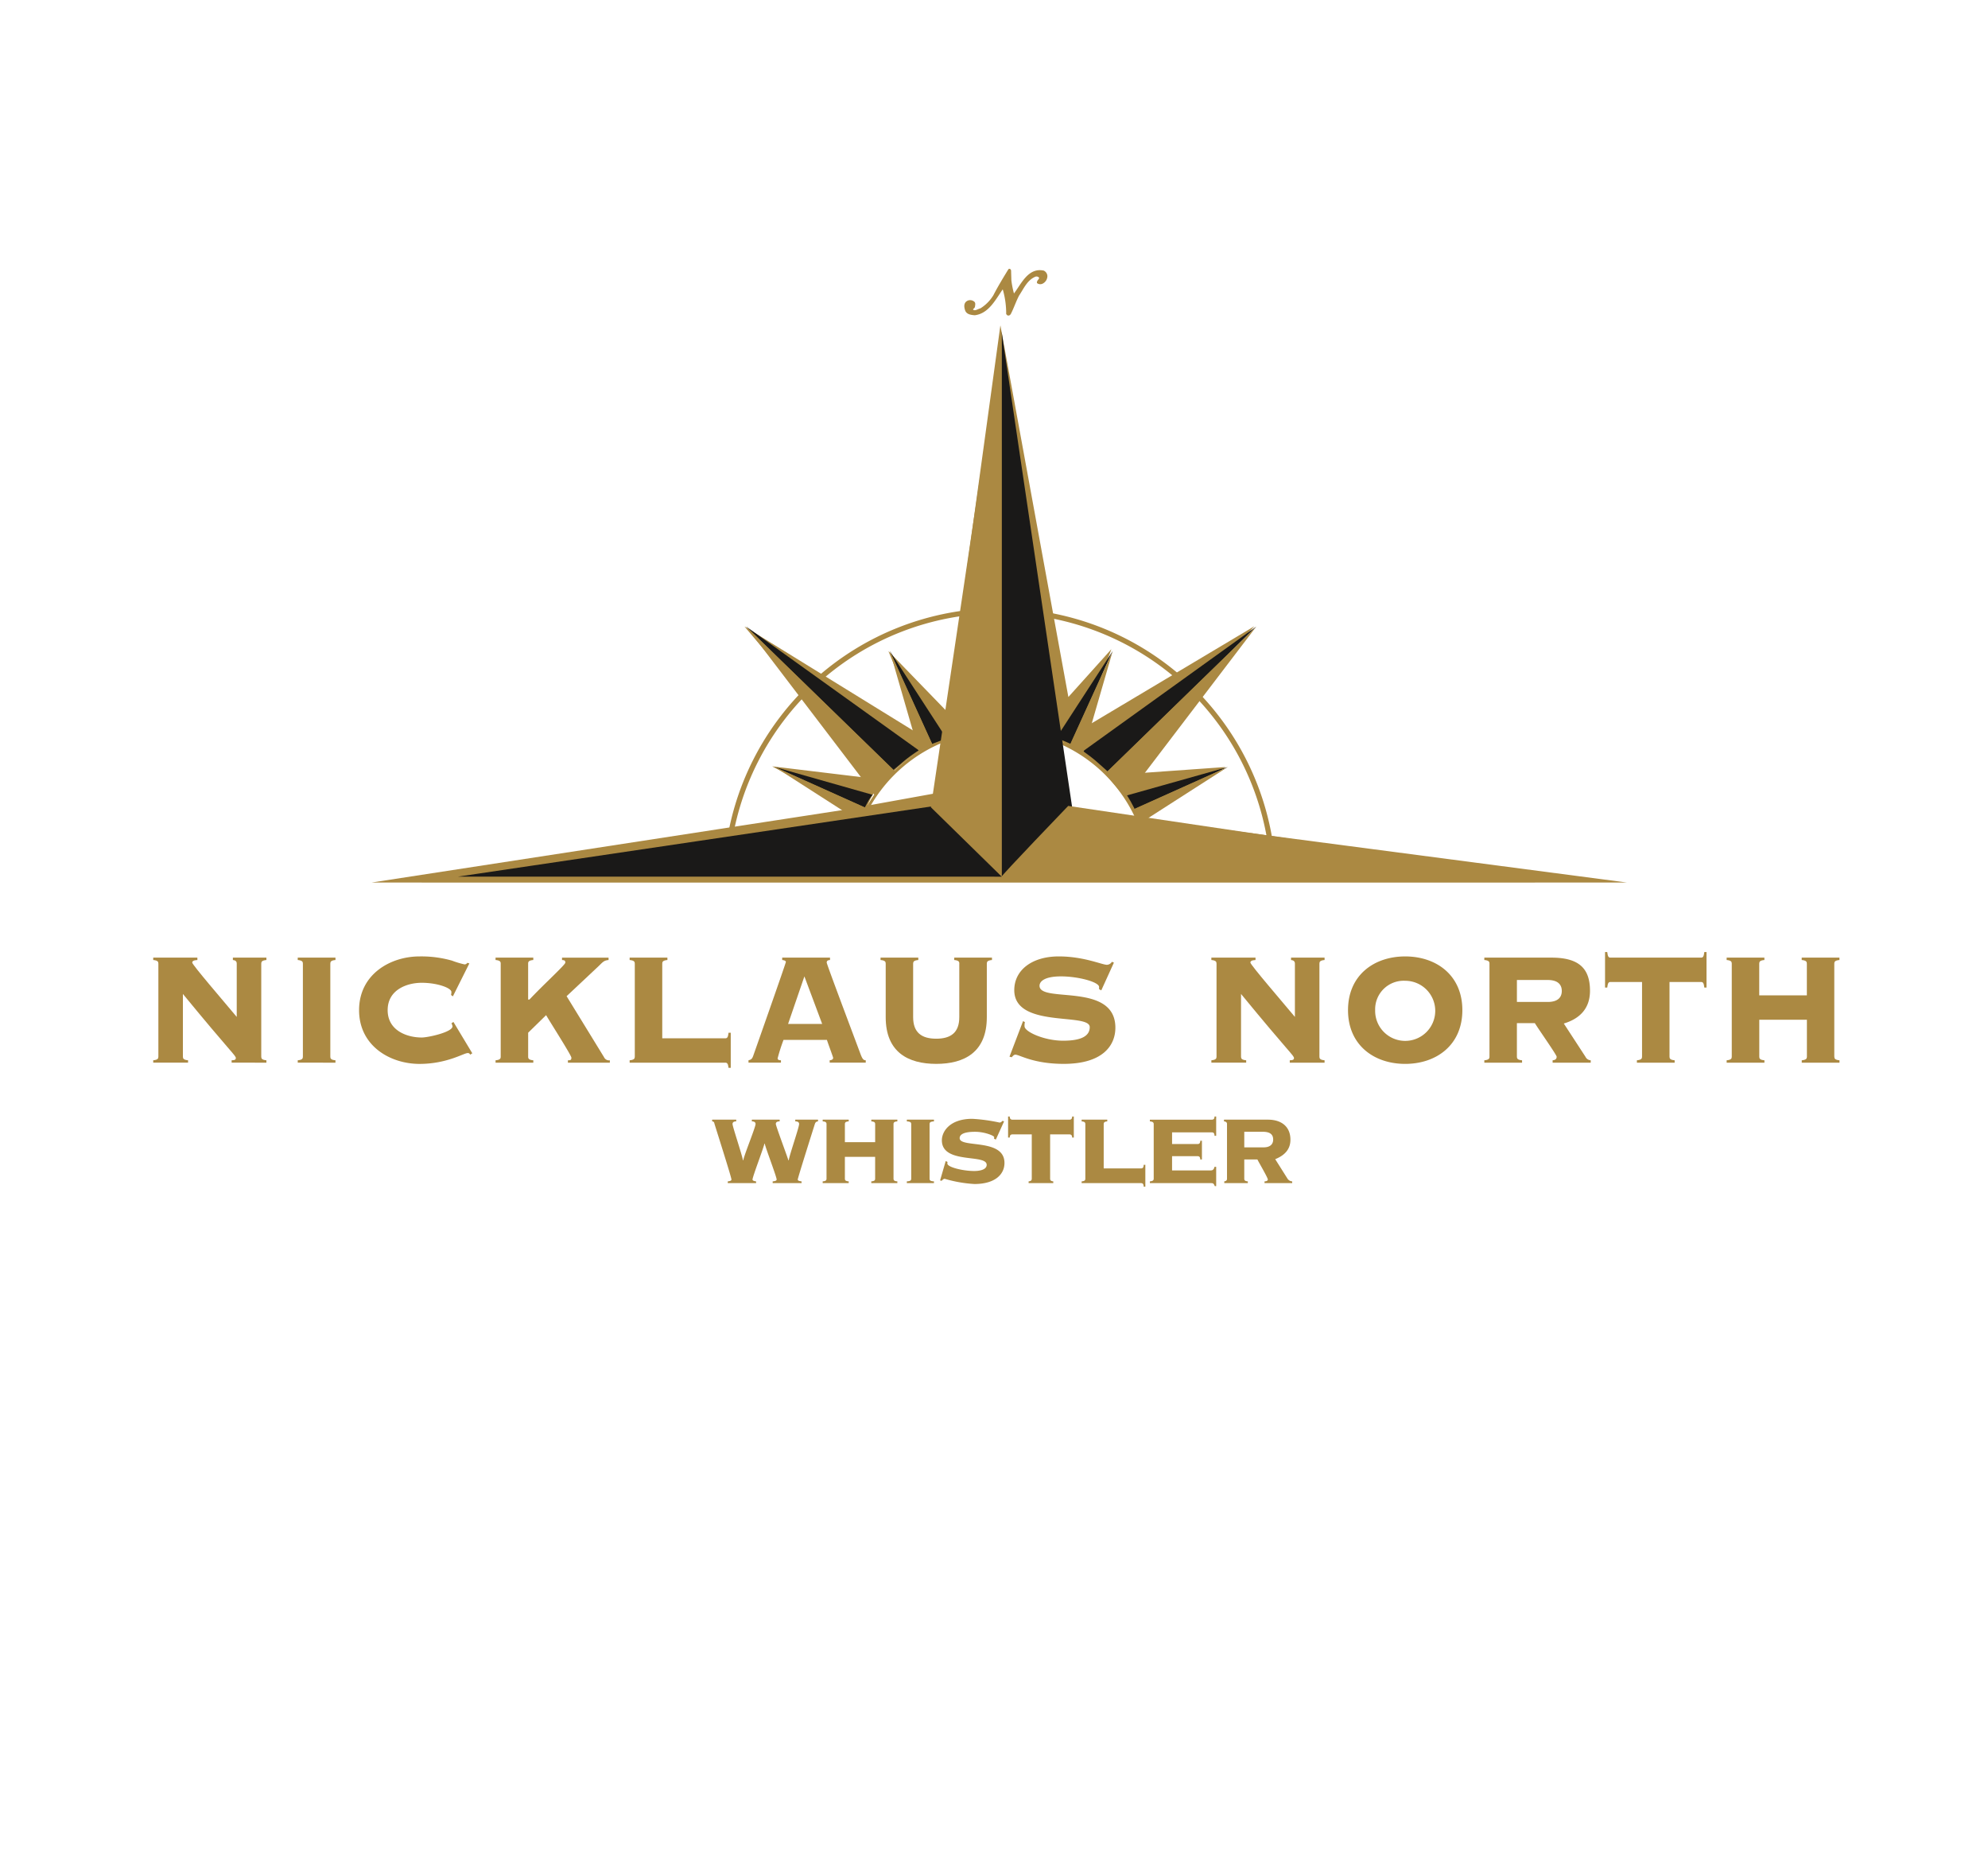 <?xml version="1.0" encoding="UTF-8"?> <svg xmlns="http://www.w3.org/2000/svg" xmlns:xlink="http://www.w3.org/1999/xlink" width="386" height="362" viewBox="0 0 386 362"><defs><clipPath id="clip-NicklausNorth-Logo"><rect width="386" height="362"></rect></clipPath></defs><g id="NicklausNorth-Logo" clip-path="url(#clip-NicklausNorth-Logo)"><g id="Page-1" transform="translate(2.392 28.7)"><g id="Course-Branding---Nicklaus" transform="translate(-47 -38)"><g id="logo-nicklaus" transform="translate(0)"><g id="nn_cmyk" transform="translate(74.359 61.632)"><path id="Fill-1" d="M162.437,102.417l-1.874-13.053c.8-1.671.567-1.1.584-1.092a12.49,12.49,0,0,0,1.493,1.118c.6.34,1.441.7,1.441.7l.026-.1c.377.267,1.676,1.2,2.579,1.964,1.026.875,2.676,2.38,2.777,2.473l-.1.093s1.584,1.807,2.461,2.893,2.017,2.613,2.017,2.613l.069-.09c.138.226.5.806.769,1.282.323.584.851,1.611.864,1.637h0s.407,1.6.638,2.253l-13.744-2.688Zm-13.419,13.049c0-.006-.03-.041-.043-.065l.043.039v.026Zm-24.9-20.191-19.527-2.356,15.42,8.213L26.782,115.477l121.9.009-.009-.011s.015-.015.017-.015l0,.006s-.015.019-.013.019l121.9-.009-95.226-12.5,17.271-9.928-20.839,1.48,26.426-28.809L164.79,85.649l5.656-15.474L162.1,79.456,148.9,7.3,138.575,82.328,127.151,70.539l6.968,16.76L99.208,65.759l24.913,29.516Zm14.216-7.336-1.829,10.173-13.389,2.423c1.168-3.233,3.643-5.387,5.522-7.078,5.453-4.913,9.627-5.493,9.7-5.518Z" transform="translate(15.59 3.528)" fill="#ab8942" fill-rule="evenodd"></path><path id="Fill-2" d="M108.464,2.434a17.613,17.613,0,0,0,.517,2.688l.181.183c1.448-1.837,2.766-5.146,5.714-4.5a1.082,1.082,0,0,1,.595.9,1.517,1.517,0,0,1-.827,1.344.871.871,0,0,1-.9-.052c-.052-.437.595-.618.362-1.086a.812.812,0,0,0-.879-.207c-1.655.7-2.327,2.38-3.232,3.724-.621,1.187-1.034,2.481-1.655,3.67a.431.431,0,0,1-.388.127l-.181-.181a16.961,16.961,0,0,0-.672-4.782l-.181-.179c-1.422,1.988-2.715,4.756-5.4,5.092-.672-.054-1.493-.14-1.732-.855s-.261-1.447.517-1.73a1.089,1.089,0,0,1,.982.181c.284.181.155.592.129.853-.026.284-.517.388-.336.7.465.439,1.086-.078,1.6-.2a7.842,7.842,0,0,0,2.585-2.611c.879-1.706,1.887-3.362,2.9-5.014.129-.131.259.078.259.179l.052,1.758" transform="translate(57.995 -0.455)" fill="#ab8942" fill-rule="evenodd"></path><g id="Group-6" transform="translate(0 0)"><path id="Stroke-3" d="M108.464,2.434a17.613,17.613,0,0,0,.517,2.688l.181.183c1.448-1.837,2.766-5.146,5.714-4.5a1.082,1.082,0,0,1,.595.9,1.517,1.517,0,0,1-.827,1.344.871.871,0,0,1-.9-.052c-.052-.437.595-.618.362-1.086a.812.812,0,0,0-.879-.207c-1.655.7-2.327,2.38-3.232,3.724-.621,1.187-1.034,2.481-1.655,3.67a.431.431,0,0,1-.388.127l-.181-.181a16.961,16.961,0,0,0-.672-4.782l-.181-.179c-1.422,1.988-2.715,4.756-5.4,5.092-.672-.054-1.493-.14-1.732-.855s-.261-1.447.517-1.73a1.089,1.089,0,0,1,.982.181c.284.181.155.592.129.853-.026.284-.517.388-.336.7.465.439,1.086-.078,1.6-.2a7.842,7.842,0,0,0,2.585-2.611c.879-1.706,1.887-3.362,2.9-5.014.129-.131.259.078.259.179l.052,1.758Z" transform="translate(57.995 -0.455)" fill="none" stroke="#ab8942" stroke-width="0.3" fill-rule="evenodd"></path><path id="Fill-5" d="M1,86.051c0-.351-.106-.62-1-.7v-.465H8.573v.465c-.819.039-1,.269-1,.5,0,.426,6.151,7.563,8.642,10.546V86.051c0-.467-.284-.661-.748-.7v-.465h6.509v.465c-.888.08-1,.349-1,.7v18.065c0,.351.108.62,1,.7v.463H15.224v-.463c.64,0,.817-.157.817-.429,0-.5-.888-1.006-10.277-12.446v12.174c0,.351.106.62,1,.7v.463H0v-.463c.89-.08,1-.349,1-.7V86.051" transform="translate(0 48.693)" fill="#ab8942" fill-rule="evenodd"></path></g><path id="Fill-7" d="M17.735,105.28v-.463c.89-.08,1-.349,1-.7V86.051c0-.351-.106-.62-1-.7v-.465h7.326v.465c-.888.08-1,.349-1,.7v18.065c0,.351.108.62,1,.7v.463H17.735" transform="translate(10.324 48.693)" fill="#ab8942" fill-rule="evenodd"></path><path id="Fill-8" d="M43.475,92.493l-.356-.271a2.218,2.218,0,0,0,.071-.582c0-.775-2.738-1.783-5.761-1.783-2.883,0-6.617,1.357-6.617,5.312s3.734,5.312,6.617,5.312c1.243,0,5.975-1.045,5.975-2.169a1.608,1.608,0,0,0-.213-.584l.39-.271,3.665,6.089-.427.271a.435.435,0,0,0-.5-.312c-.713,0-4.02,2.1-9.319,2.1-5.692,0-11.738-3.489-11.738-10.432S31.311,84.739,37,84.739a21.8,21.8,0,0,1,6.294.814,17.627,17.627,0,0,0,2.454.737.66.66,0,0,0,.534-.31l.392.116-3.2,6.4" transform="translate(14.707 48.607)" fill="#ab8942" fill-rule="evenodd"></path><path id="Fill-9" d="M56.061,105.28v-.463c.427,0,.677,0,.677-.506,0-.465-4.376-7.289-4.908-8.258l-3.486,3.412v4.653c0,.351.106.62,1,.7v.463H42.013v-.463c.888-.08,1-.349,1-.7V86.051c0-.351-.108-.62-1-.7v-.465h7.326v.465c-.89.08-1,.349-1,.7v6.977h.25c2.844-3.022,6.97-6.746,6.97-7.173,0-.465-.25-.465-.64-.5v-.465h9.034v.465c-.926.08-1.1.388-1.993,1.241l-6.153,5.777L63.067,104.2a1.063,1.063,0,0,0,1.138.62v.463H56.061" transform="translate(24.456 48.693)" fill="#ab8942" fill-rule="evenodd"></path><path id="Fill-10" d="M64.8,100.55H77.034c.39,0,.532-.194.64-1.086H78.1v6.824h-.427c-.108-.814-.25-1.008-.64-1.008H58.468v-.463c.888-.08,1-.349,1-.7V86.051c0-.351-.108-.62-1-.7v-.465H65.8v.465c-.892.08-1,.349-1,.7v14.5" transform="translate(34.035 48.693)" fill="#ab8942" fill-rule="evenodd"></path><path id="Fill-11" d="M80.74,97.758h6.617l-3.449-9.228L80.74,97.758Zm-.888,3.1a36.1,36.1,0,0,0-1.14,3.569c0,.23.142.388.642.388v.463h-6.3v-.463c.5-.116.711-.271.924-.892.321-.894,6.33-17.955,6.33-18.186,0-.271-.39-.349-.711-.388v-.465h9.284v.465c-.392.039-.64.116-.64.5,0,.31,4.374,11.9,6.578,17.8.358.931.571,1.165,1,1.165v.463H88.815v-.463c.5-.039.674-.235.674-.467,0-.153-1.067-2.985-1.209-3.489Z" transform="translate(42.528 48.693)" fill="#ab8942" fill-rule="evenodd"></path><path id="Fill-12" d="M104.559,86.051c0-.351-.106-.62-.993-.7v-.465h7.326v.465c-.89.08-1,.349-1,.7V96.442c0,6.822-4.376,9.072-9.816,9.072s-9.818-2.251-9.818-9.072V86.051c0-.351-.106-.62-1-.7v-.465h7.328v.465c-.89.08-1,.349-1,.7V96.442c0,2.983,1.635,4.185,4.482,4.185s4.479-1.2,4.479-4.185V86.051" transform="translate(51.963 48.693)" fill="#ab8942" fill-rule="evenodd"></path><path id="Fill-13" d="M107.721,97.3l.356.194a2.623,2.623,0,0,0-.071.816c0,1.045,3.807,2.792,7.5,2.792,3.557,0,5.158-.933,5.158-2.639,0-2.869-14.653.31-14.653-7.173,0-3.877,3.415-6.552,8.642-6.552,4.874,0,8.394,1.628,9.355,1.628a1.189,1.189,0,0,0,.961-.582l.39.155-2.454,5.391-.427-.235v-.426c0-.967-4.055-2.055-7.4-2.055-3.1,0-4.163.931-4.163,1.824,0,3.448,14.727-.778,14.727,8.142,0,3.332-2.314,7.018-10.032,7.018-5.94,0-8.571-1.783-9.39-1.783-.284,0-.5.269-.711.5l-.427-.116,2.631-6.9" transform="translate(61.174 48.607)" fill="#ab8942" fill-rule="evenodd"></path><path id="Fill-14" d="M130.859,86.051c0-.351-.108-.62-1-.7v-.465h8.571v.465c-.819.039-.993.269-.993.5,0,.426,6.151,7.563,8.642,10.546V86.051c0-.467-.287-.661-.748-.7v-.465h6.509v.465c-.89.08-1,.349-1,.7v18.065c0,.351.106.62,1,.7v.463h-6.759v-.463c.642,0,.819-.157.819-.429,0-.5-.888-1.006-10.28-12.446v12.174c0,.351.108.62,1,.7v.463h-6.759v-.463c.888-.08,1-.349,1-.7V86.051" transform="translate(75.595 48.693)" fill="#ab8942" fill-rule="evenodd"></path><path id="Fill-15" d="M151.9,95.169a5.834,5.834,0,1,0,5.832-5.7,5.539,5.539,0,0,0-5.832,5.7Zm16.931,0c0,6.785-5.05,10.432-11.1,10.432s-11.1-3.647-11.1-10.432,5.05-10.429,11.1-10.429,11.1,3.644,11.1,10.429Z" transform="translate(85.356 48.607)" fill="#ab8942" fill-rule="evenodd"></path><path id="Fill-16" d="M169.689,93.493h5.975c2.1,0,2.738-1.008,2.738-2.132s-.64-2.132-2.738-2.132h-5.975v4.265Zm0,10.623c0,.351.106.62,1,.7v.463h-7.328v-.463c.89-.08,1-.349,1-.7V86.051c0-.351-.108-.62-1-.7v-.465h13.018c5.264,0,7.5,2.016,7.5,6.436,0,3.567-2.133,5.469-5.085,6.358l4.195,6.436a1.2,1.2,0,0,0,1.032.7v.463h-7.4v-.463c.5-.039.782-.235.782-.7,0-.349-3.771-5.7-4.234-6.514h-3.484v6.514Z" transform="translate(95.092 48.693)" fill="#ab8942" fill-rule="evenodd"></path><path id="Fill-17" d="M184.36,105.679v-.463c.888-.08,1-.349,1-.7v-14.5h-6.117c-.392,0-.534.192-.642,1.083h-.424V84.2h.424c.108.894.25,1.086.642,1.086h17.568c.392,0,.534-.192.642-1.086h.427v6.9h-.427c-.108-.892-.25-1.083-.642-1.083h-6.117v14.5c0,.351.106.62,1,.7v.463H184.36" transform="translate(103.716 48.293)" fill="#ab8942" fill-rule="evenodd"></path><path id="Fill-18" d="M214.009,104.117c0,.351.106.62,1,.7v.463h-7.326v-.463c.888-.08,1-.349,1-.7V96.944h-9.247v7.173c0,.351.106.62,1,.7v.463H193.1v-.463c.888-.08.993-.349.993-.7V86.051c0-.351-.106-.62-.993-.7v-.465h7.326v.465c-.89.08-1,.349-1,.7v6.162h9.247V86.051c0-.351-.108-.62-1-.7v-.465H215v.465c-.89.08-1,.349-1,.7v18.065" transform="translate(112.404 48.693)" fill="#ab8942" fill-rule="evenodd"></path><path id="Fill-19" d="M73.272,104.77v.334c-.319,0-.717.084-.717.506,0,.532,1.836,5.908,2.021,7.056h.054c.239-1.2,2.394-6.412,2.394-7.056,0-.422-.4-.506-.72-.506v-.334h5.4v.334c-.347,0-.745.084-.745.506,0,.364,2.206,6.244,2.445,7.056h.054c.213-1.232,2.021-6.386,2.021-7.056,0-.422-.4-.506-.745-.506v-.334h4.417v.334c-.506.058-.56.338-.692.756-.347,1.094-3.245,10.251-3.245,10.531,0,.222.293.306.743.364v.336H80.347v-.336c.5-.058.771-.142.771-.364,0-.532-2.129-6.076-2.314-6.972h-.054c-.185.9-2.314,6.44-2.314,6.972,0,.222.293.306.692.364v.336h-5.5v-.336c.452-.058.717-.142.717-.364,0-.448-3.191-10.417-3.325-10.923a.411.411,0,0,0-.424-.364v-.334h4.68" transform="translate(39.928 60.267)" fill="#ab8942" fill-rule="evenodd"></path><path id="Fill-20" d="M86.469,111.994v4.256c0,.392.319.476.743.5v.336H82.16v-.336c.424-.028.745-.112.745-.5V105.61c0-.394-.321-.478-.745-.506v-.334h5.053v.334c-.424.028-.743.112-.743.506v3.526h5.878V105.61c0-.394-.319-.478-.745-.506v-.334h5.055v.334c-.427.028-.745.112-.745.506v10.641c0,.392.319.476.745.5v.336H91.6v-.336c.427-.028.745-.112.745-.5v-4.256H86.469" transform="translate(47.826 60.267)" fill="#ab8942" fill-rule="evenodd"></path><path id="Fill-21" d="M97.753,104.77v.334c-.532.028-.851.112-.851.506v10.641c0,.392.319.476.851.5v.336H92.487v-.336c.532-.028.851-.112.851-.5V105.61c0-.394-.319-.478-.851-.506v-.334h5.266" transform="translate(53.838 60.267)" fill="#ab8942" fill-rule="evenodd"></path><path id="Fill-22" d="M97.66,112.868l.347.168c0,.084-.028.168-.028.306,0,.728,3.06,1.458,5.214,1.458.666,0,2.42-.112,2.42-1.2,0-2.184-8.7-.056-8.7-4.762,0-1.734,1.571-4.17,5.906-4.17a33.465,33.465,0,0,1,5.294.728c.291,0,.452-.226.584-.336l.293.11-1.6,3.528-.345-.168c0-.084.026-.194.026-.308,0-.28-1.887-1.034-3.669-1.034-.666,0-3.034,0-3.034,1.232,0,1.986,8.7-.056,8.7,4.814,0,2.186-1.782,4.09-5.852,4.09a25.659,25.659,0,0,1-5.744-1.008c-.239,0-.427.2-.612.392l-.293-.084,1.09-3.752" transform="translate(56.214 60.206)" fill="#ab8942" fill-rule="evenodd"></path><g id="Group-27" transform="translate(165.981 164.419)"><path id="Fill-23" d="M116.877,105c.213,0,.478-.114.478-.618h.321v4.088h-.321c0-.5-.265-.614-.478-.614h-3.8v8.624c0,.392.319.476.612.5v.336H108.9v-.336c.293-.028.612-.112.612-.5v-8.624h-3.8c-.213,0-.478.11-.478.614h-.319v-4.088h.319c0,.5.265.618.478.618h11.169" transform="translate(-104.911 -104.379)" fill="#ab8942" fill-rule="evenodd"></path><path id="Fill-25" d="M114.657,105.61c0-.394-.317-.478-.717-.506v-.334h4.975v.334c-.373.028-.692.112-.692.506v8.624h7.287c.213,0,.478-.112.478-.7h.319v4.256h-.319c0-.588-.265-.7-.478-.7H113.94v-.336c.4-.028.717-.112.717-.5V105.61" transform="translate(-99.655 -104.152)" fill="#ab8942" fill-rule="evenodd"></path><path id="Fill-26" d="M134.177,114.854c.319,0,.586-.2.692-.7h.319V117.9h-.267c-.185-.5-.317-.586-.743-.586H122.314v-.336c.373-.028.745-.112.745-.5V105.838c0-.394-.373-.478-.745-.506V105H134.39c.213,0,.478-.114.478-.618h.319v3.752h-.319c0-.56-.265-.67-.478-.67h-7.767v2.268h5c.213,0,.478-.112.478-.644h.319v3.64H132.1c0-.534-.265-.644-.478-.644h-5v2.772h7.554" transform="translate(-94.78 -104.379)" fill="#ab8942" fill-rule="evenodd"></path></g><path id="Fill-28" d="M135.347,110.146h3.777c1.116,0,1.834-.5,1.834-1.514,0-.866-.452-1.51-2.021-1.51h-3.59v3.024Zm-3.353-4.536c0-.394-.319-.478-.584-.506v-.334h8.536c2.607,0,4.363,1.342,4.363,3.892,0,2.014-1.3,3.108-2.954,3.78l2.368,3.752a1.159,1.159,0,0,0,.931.56v.336h-5.374v-.336c.241,0,.64-.086.64-.364,0-.364-1.81-3.416-2.021-3.892h-2.553v3.752c0,.392.319.476.692.5v.336h-4.574v-.336c.211-.028.53-.112.53-.5V105.61Z" transform="translate(76.496 60.267)" fill="#ab8942" fill-rule="evenodd"></path><path id="Stroke-29" d="M85.793,80.259a29.239,29.239,0,0,1,56.737-2.176" transform="translate(49.941 32.416)" fill="none" stroke="#ab8942" stroke-width="0.55" fill-rule="evenodd"></path><path id="Stroke-30" d="M70.481,89.905a53.153,53.153,0,0,1,105.657-.573" transform="translate(41.028 23.92)" fill="none" stroke="#ab8942" stroke-width="1" fill-rule="evenodd"></path><path id="Fill-31" d="M72.771,44.261l28.591,27.833s1.342-1.116,2.258-1.9a31.289,31.289,0,0,1,2.667-1.9L72.771,44.261" transform="translate(42.361 25.044)" fill="#1a1918" fill-rule="evenodd"></path><path id="Fill-32" d="M72.773,44.259l28.983,28.189s-1.372,1.564-2.131,2.5-1.745,2.264-1.745,2.264L72.773,44.259" transform="translate(42.362 25.043)" fill="#ab8942" fill-rule="evenodd"></path><path id="Fill-33" d="M90.4,47.263l8.209,18.029s.95-.373,1.506-.571,1.334-.429,1.334-.429L90.4,47.263" transform="translate(52.621 26.792)" fill="#1a1918" fill-rule="evenodd"></path><path id="Fill-34" d="M90.4,47.261,98.612,65.29s-.907.472-1.42.763a7.379,7.379,0,0,0-1.12.862L90.4,47.261" transform="translate(52.622 26.791)" fill="#ab8942" fill-rule="evenodd"></path><path id="Fill-35" d="M76.286,61.5l17.478,7.838s.424-.8.709-1.314a12.169,12.169,0,0,1,.773-1.144L76.286,61.5" transform="translate(44.407 35.082)" fill="#1a1918" fill-rule="evenodd"></path><path id="Fill-36" d="M76.286,61.5l18.077,8.12s-.368.95-.564,1.512-.424,1.331-.424,1.331L76.286,61.5" transform="translate(44.407 35.081)" fill="#ab8942" fill-rule="evenodd"></path><path id="Fill-37" d="M147.759,44.261l-28.886,28.12s-1.506-1.372-2.424-2.154-2.329-1.773-2.329-1.773l33.64-24.193" transform="translate(66.43 25.044)" fill="#1a1918" fill-rule="evenodd"></path><path id="Fill-38" d="M146.046,44.259,117.06,72.448s1.372,1.564,2.133,2.5,1.743,2.264,1.743,2.264l25.11-32.956" transform="translate(68.142 25.043)" fill="#ab8942" fill-rule="evenodd"></path><path id="Fill-39" d="M121.788,47.263l-8.207,18.029s-.922-.452-1.476-.65-1.28-.5-1.28-.5l10.963-16.874" transform="translate(64.513 26.792)" fill="#1a1918" fill-rule="evenodd"></path><path id="Fill-40" d="M120.776,47.261,112.563,65.29a10.511,10.511,0,0,0,1.291.967c.517.3,1.245.607,1.245.607l5.677-19.6" transform="translate(65.524 26.791)" fill="#ab8942" fill-rule="evenodd"></path><path id="Fill-41" d="M139.06,61.5l-18.073,8.123s-.47-.909-.754-1.422-.722-1.2-.722-1.2l19.549-5.5" transform="translate(69.569 35.082)" fill="#1a1918" fill-rule="evenodd"></path><path id="Fill-42" d="M138.518,61.5l-18.077,8.12s.368.95.565,1.512.424,1.331.424,1.331L138.518,61.5" transform="translate(70.11 35.081)" fill="#ab8942" fill-rule="evenodd"></path><path id="Fill-43" d="M104.126,8.086l-.013,105.781c.011.269,13.746-13.193,13.746-13.193L104.126,8.086" transform="translate(60.605 3.986)" fill="#1a1918" fill-rule="evenodd"></path><path id="Fill-44" d="M209.663,80l-105.542.009c-.269-.009,12.928-13.74,12.928-13.74L209.663,80" transform="translate(60.608 37.854)" fill="#ab8942" fill-rule="evenodd"></path><path id="Fill-45" d="M37.408,80l105.544.009c.269-.009-12.928-13.74-12.928-13.74L37.408,80" transform="translate(21.776 37.854)" fill="#1a1918" fill-rule="evenodd"></path><path id="Fill-46" d="M109.184,8.086l.006,105.781L95.438,100.4,109.184,8.086" transform="translate(55.555 3.986)" fill="#ab8942" fill-rule="evenodd"></path></g><rect id="Clear-Box-For-Logo" width="477" height="300" transform="translate(-0.392 0.3)" fill="none"></rect></g></g></g></g></svg> 